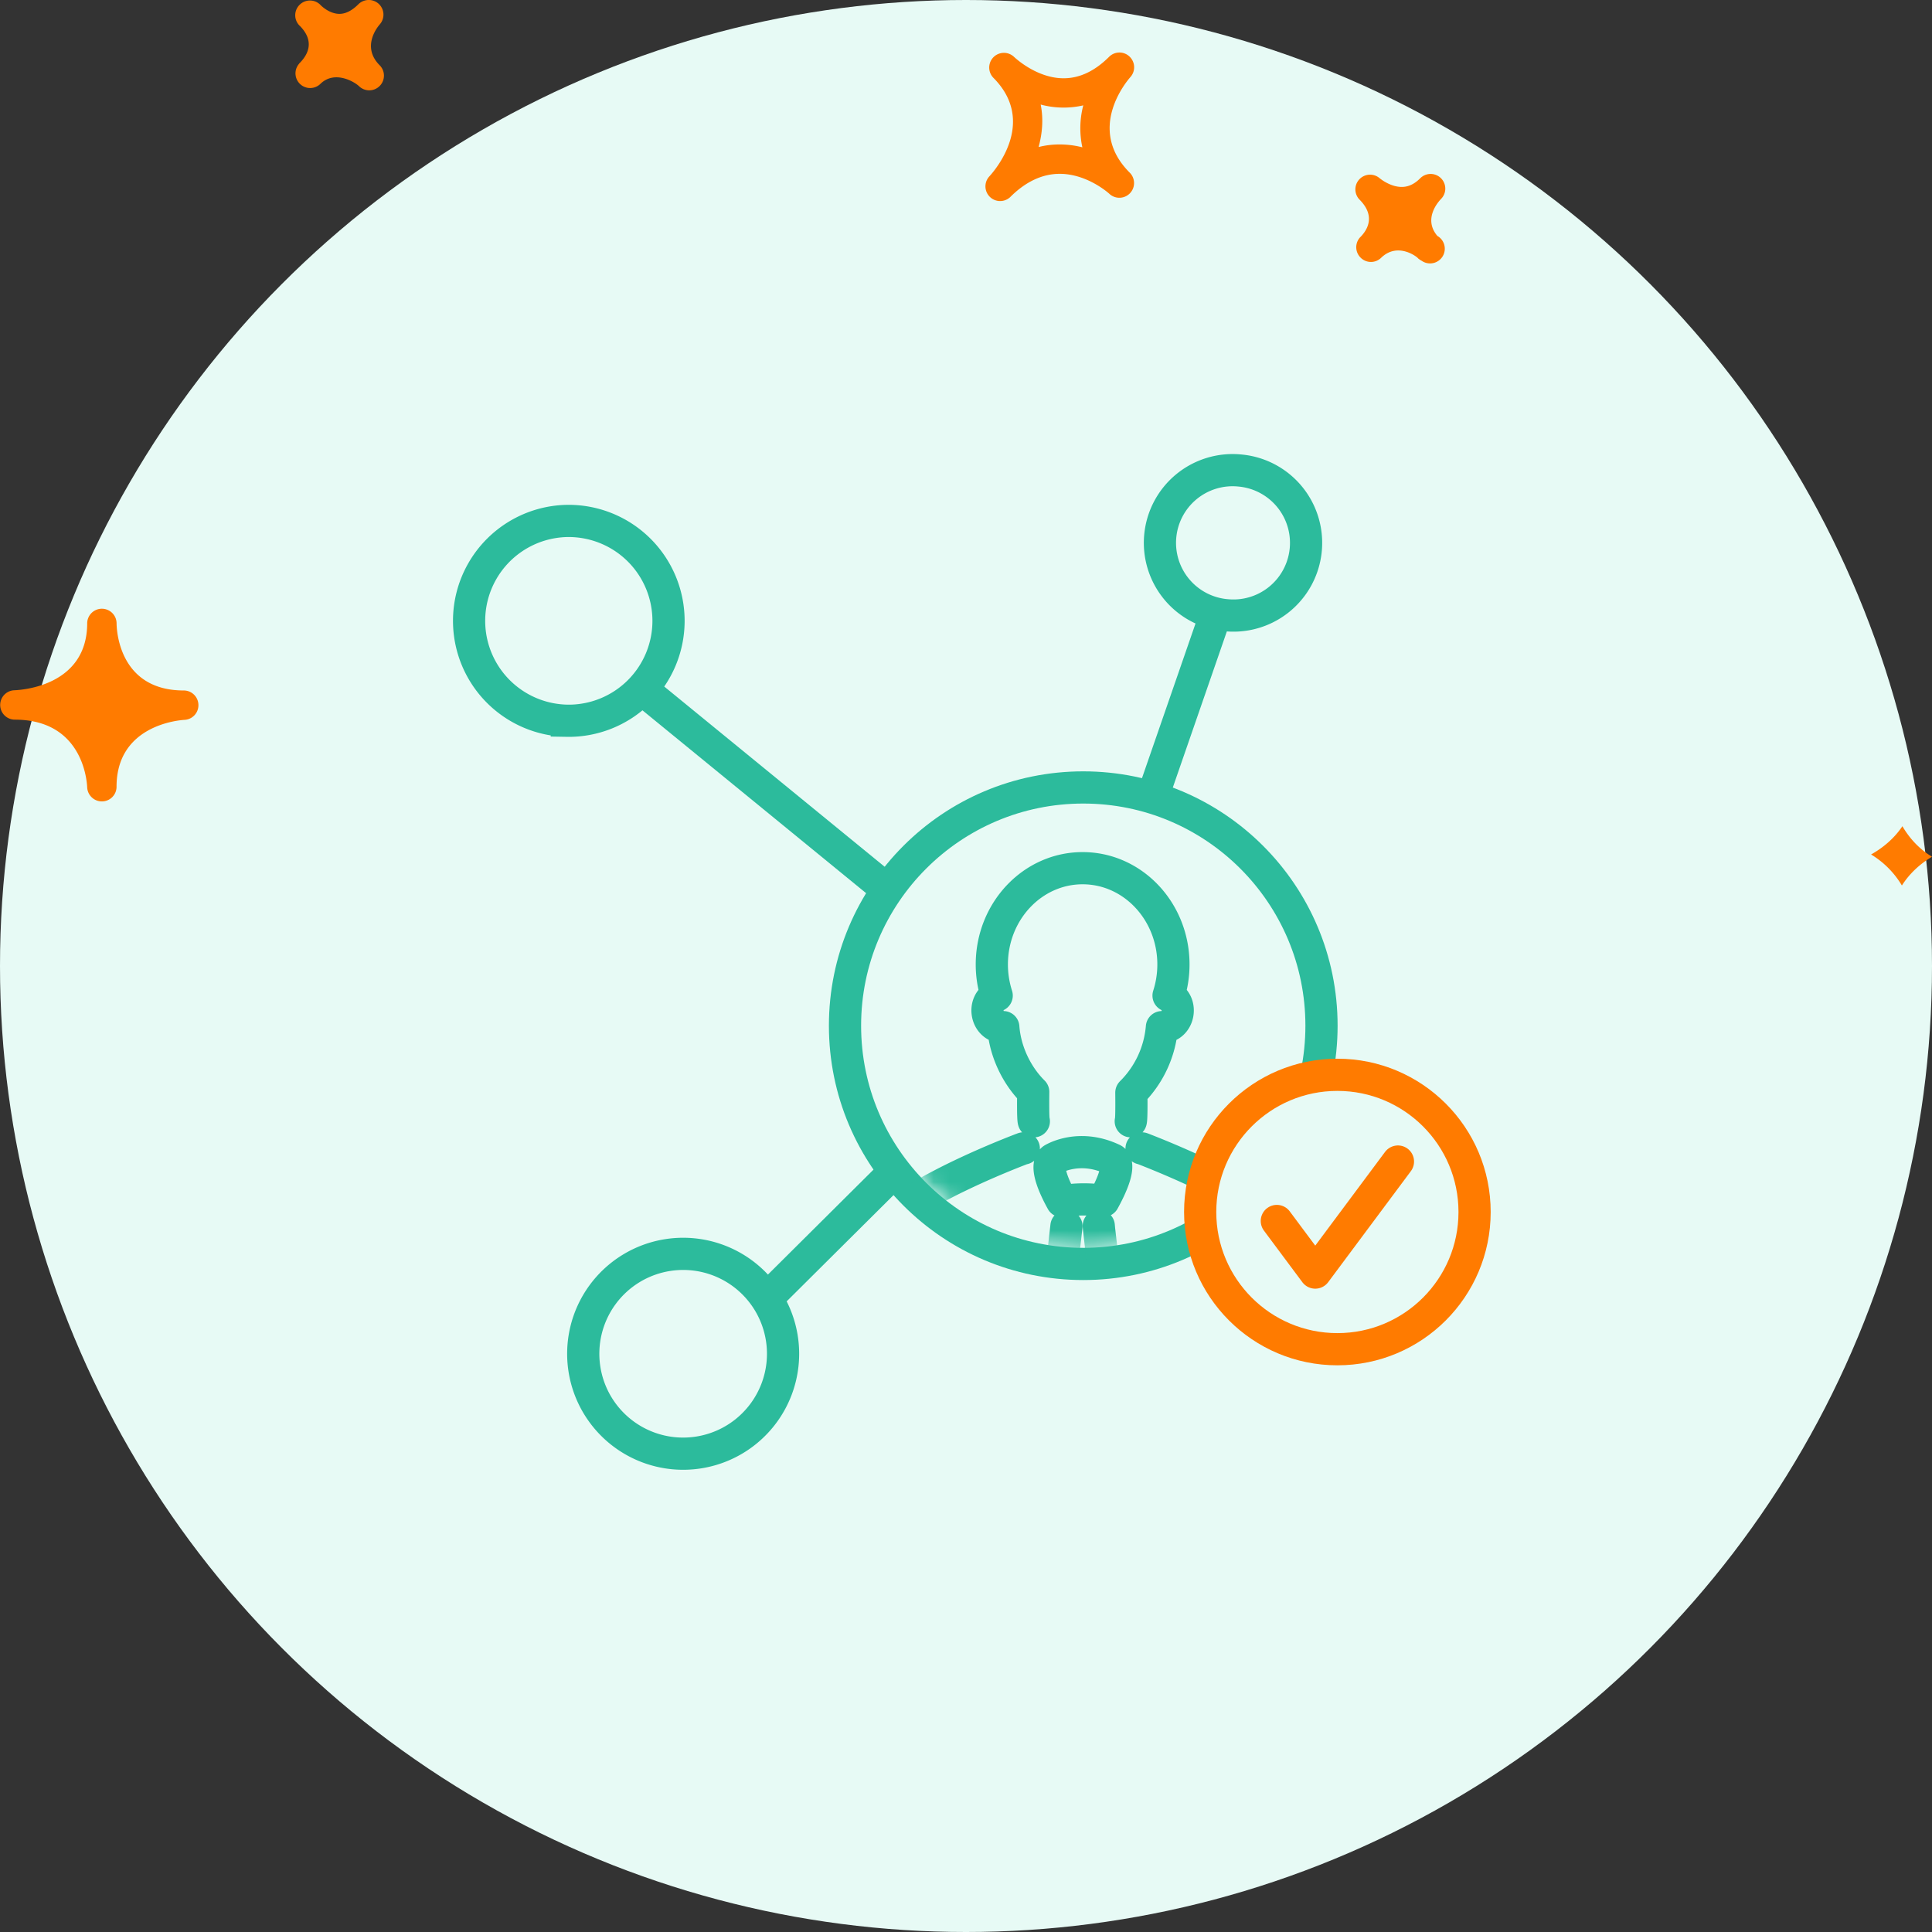 <svg xmlns="http://www.w3.org/2000/svg" xmlns:xlink="http://www.w3.org/1999/xlink" width="120" height="120" viewBox="0 0 120 120"><rect x="0" y="0" width="120" height="120" fill="#333333" stroke="none"/><defs><circle id="a" cx="13.798" cy="13.798" r="13.798"/></defs><g fill="none" fill-rule="evenodd"><circle cx="60" cy="60" r="60" fill="#E7FAF5"/><g transform="translate(53.485 49.91)"><mask id="b" fill="#fff"><use xlink:href="#a"/></mask><circle cx="13.798" cy="13.798" r="14.798" stroke="#2CBB9C" stroke-width="2"/><g stroke="#2CBB9C" stroke-linecap="round" stroke-linejoin="round" stroke-width="2" mask="url(#b)"><path d="M16.584 28.83h9.155a.526.526 0 0 0 .525-.525v-1.878a.526.526 0 0 0-.16-.378c-2.303-2.236-8.662-4.63-8.662-4.63l-.022.002m-7.316 0l-.029-.002s-6.307 2.344-8.661 4.63a.53.53 0 0 0-.16.378v1.878c0 .29.236.525.527.525h9.09m5.878-9.096c.058-.12.037-1.64.037-1.779a6.486 6.486 0 0 0 1.898-4.067h.017c1.042 0 1.34-1.512.395-1.96a6.303 6.303 0 0 0 .303-1.933c0-3.302-2.525-5.98-5.64-5.98-3.115-.001-5.64 2.678-5.64 5.979 0 .677.108 1.327.302 1.933-.947.449-.646 1.96.394 1.96h.017c.11 1.494.813 2.986 1.858 4.024 0 .138-.024 1.705.038 1.824m4.886 2.359c.609.287-.13 1.807-.559 2.581a8.392 8.392 0 0 0-2.58.024c-.426-.768-1.108-2.189-.572-2.604 0 0 1.588-.997 3.71 0zm-.853 4.138l.022.238.274 2.382m-2.598 0l.295-2.599"/></g></g><path d="M76.216 38.217a4.513 4.513 0 0 0 .787-8.993 4.514 4.514 0 1 0-.788 8.993zm-.514-.611l-4.258 12.3M35.206 44.767a6.206 6.206 0 1 0 0-12.41 6.206 6.206 0 0 0 0 12.409zm5.127-1.589L55 55.17M41.461 77.956a6.204 6.204 0 0 1 7.1 5.159 6.205 6.205 0 0 1-12.258 1.941 6.205 6.205 0 0 1 5.158-7.1zm6.679 2.181l6.908-6.869" stroke="#2CBB9C" stroke-width="2"/><g stroke="#FF7B00" stroke-width="2" transform="translate(75.545 67.758)"><circle cx="7.522" cy="7.522" r="8.522" fill="#E7FAF5"/><path stroke-linecap="round" stroke-linejoin="round" d="M3.761 8.079l2.387 3.205 5.136-6.896"/></g><path fill="#FF7B00" fill-rule="nonzero" d="M70.155 3.511a.907.907 0 0 0-1.267.018c-.884.884-1.831 1.333-2.822 1.333-1.71 0-3.074-1.322-3.089-1.335a.913.913 0 0 0-1.286 1.295l.004.005c2.75 2.756.052 5.81-.264 6.15a.913.913 0 0 0 1.308 1.27c.962-.963 1.999-1.45 3.083-1.45 1.717 0 3.056 1.218 3.071 1.231a.912.912 0 0 0 1.266-1.314c-2.67-2.678-.228-5.606.056-5.932a.912.912 0 0 0-.06-1.27zM67.227 9.15a5.742 5.742 0 0 0-1.408-.178c-.45 0-.884.052-1.31.16.226-.823.313-1.72.13-2.637a5.5 5.5 0 0 0 2.645.05 5.62 5.62 0 0 0-.057 2.605zm22.276 3.21c-.192.2-1.111 1.249-.225 2.294a.914.914 0 1 1-.981 1.54.905.905 0 0 1-.18-.119l-.005.003-.053-.055c-.174-.17-1.304-.951-2.274-.011A.905.905 0 0 1 84.507 16a.91.91 0 0 1-.04-1.247l-.002-.002c.003 0 .028-.025.043-.039.418-.43.956-1.294-.071-2.32a.913.913 0 0 1 1.254-1.324s.637.543 1.373.543c.409 0 .787-.175 1.15-.54a.911.911 0 1 1 1.289 1.288zM18.58 3.955l-.004-.003.054-.054c.51-.522.916-1.337.015-2.269l-.04-.038A.909.909 0 0 1 18.62.288a.91.91 0 0 1 1.276.01c.007.011.018.02.028.03 0 .002.004.006.007.008.092.087.566.525 1.154.525.385 0 .78-.201 1.176-.598a.917.917 0 0 1 1.271-.016.914.914 0 0 1 .053 1.271c-.192.223-1.115 1.413-.01 2.53h.003v.002a.912.912 0 0 1-1.287 1.295c-.292-.274-1.507-.99-2.384-.142a.911.911 0 0 1-1.327-1.247zM5.415 48.901c.022.49.424.876.912.876h.018a.91.91 0 0 0 .894-.91c0-3.79 3.795-4.13 4.23-4.156a.91.91 0 0 0 .855-.94.91.91 0 0 0-.908-.884c-4.025 0-4.173-3.757-4.175-4.184v-.001a.913.913 0 0 0-1.825-.017v.019c0 3.902-4.069 4.152-4.532 4.17a.913.913 0 0 0 .028 1.825c4.21.002 4.484 3.772 4.503 4.202zm112.747 2.417c.424.726 1.02 1.4 1.838 1.894-.708.426-1.376 1.01-1.87 1.788a5.6 5.6 0 0 0-1.914-1.927c.738-.415 1.429-.987 1.946-1.755z"/></g></svg>